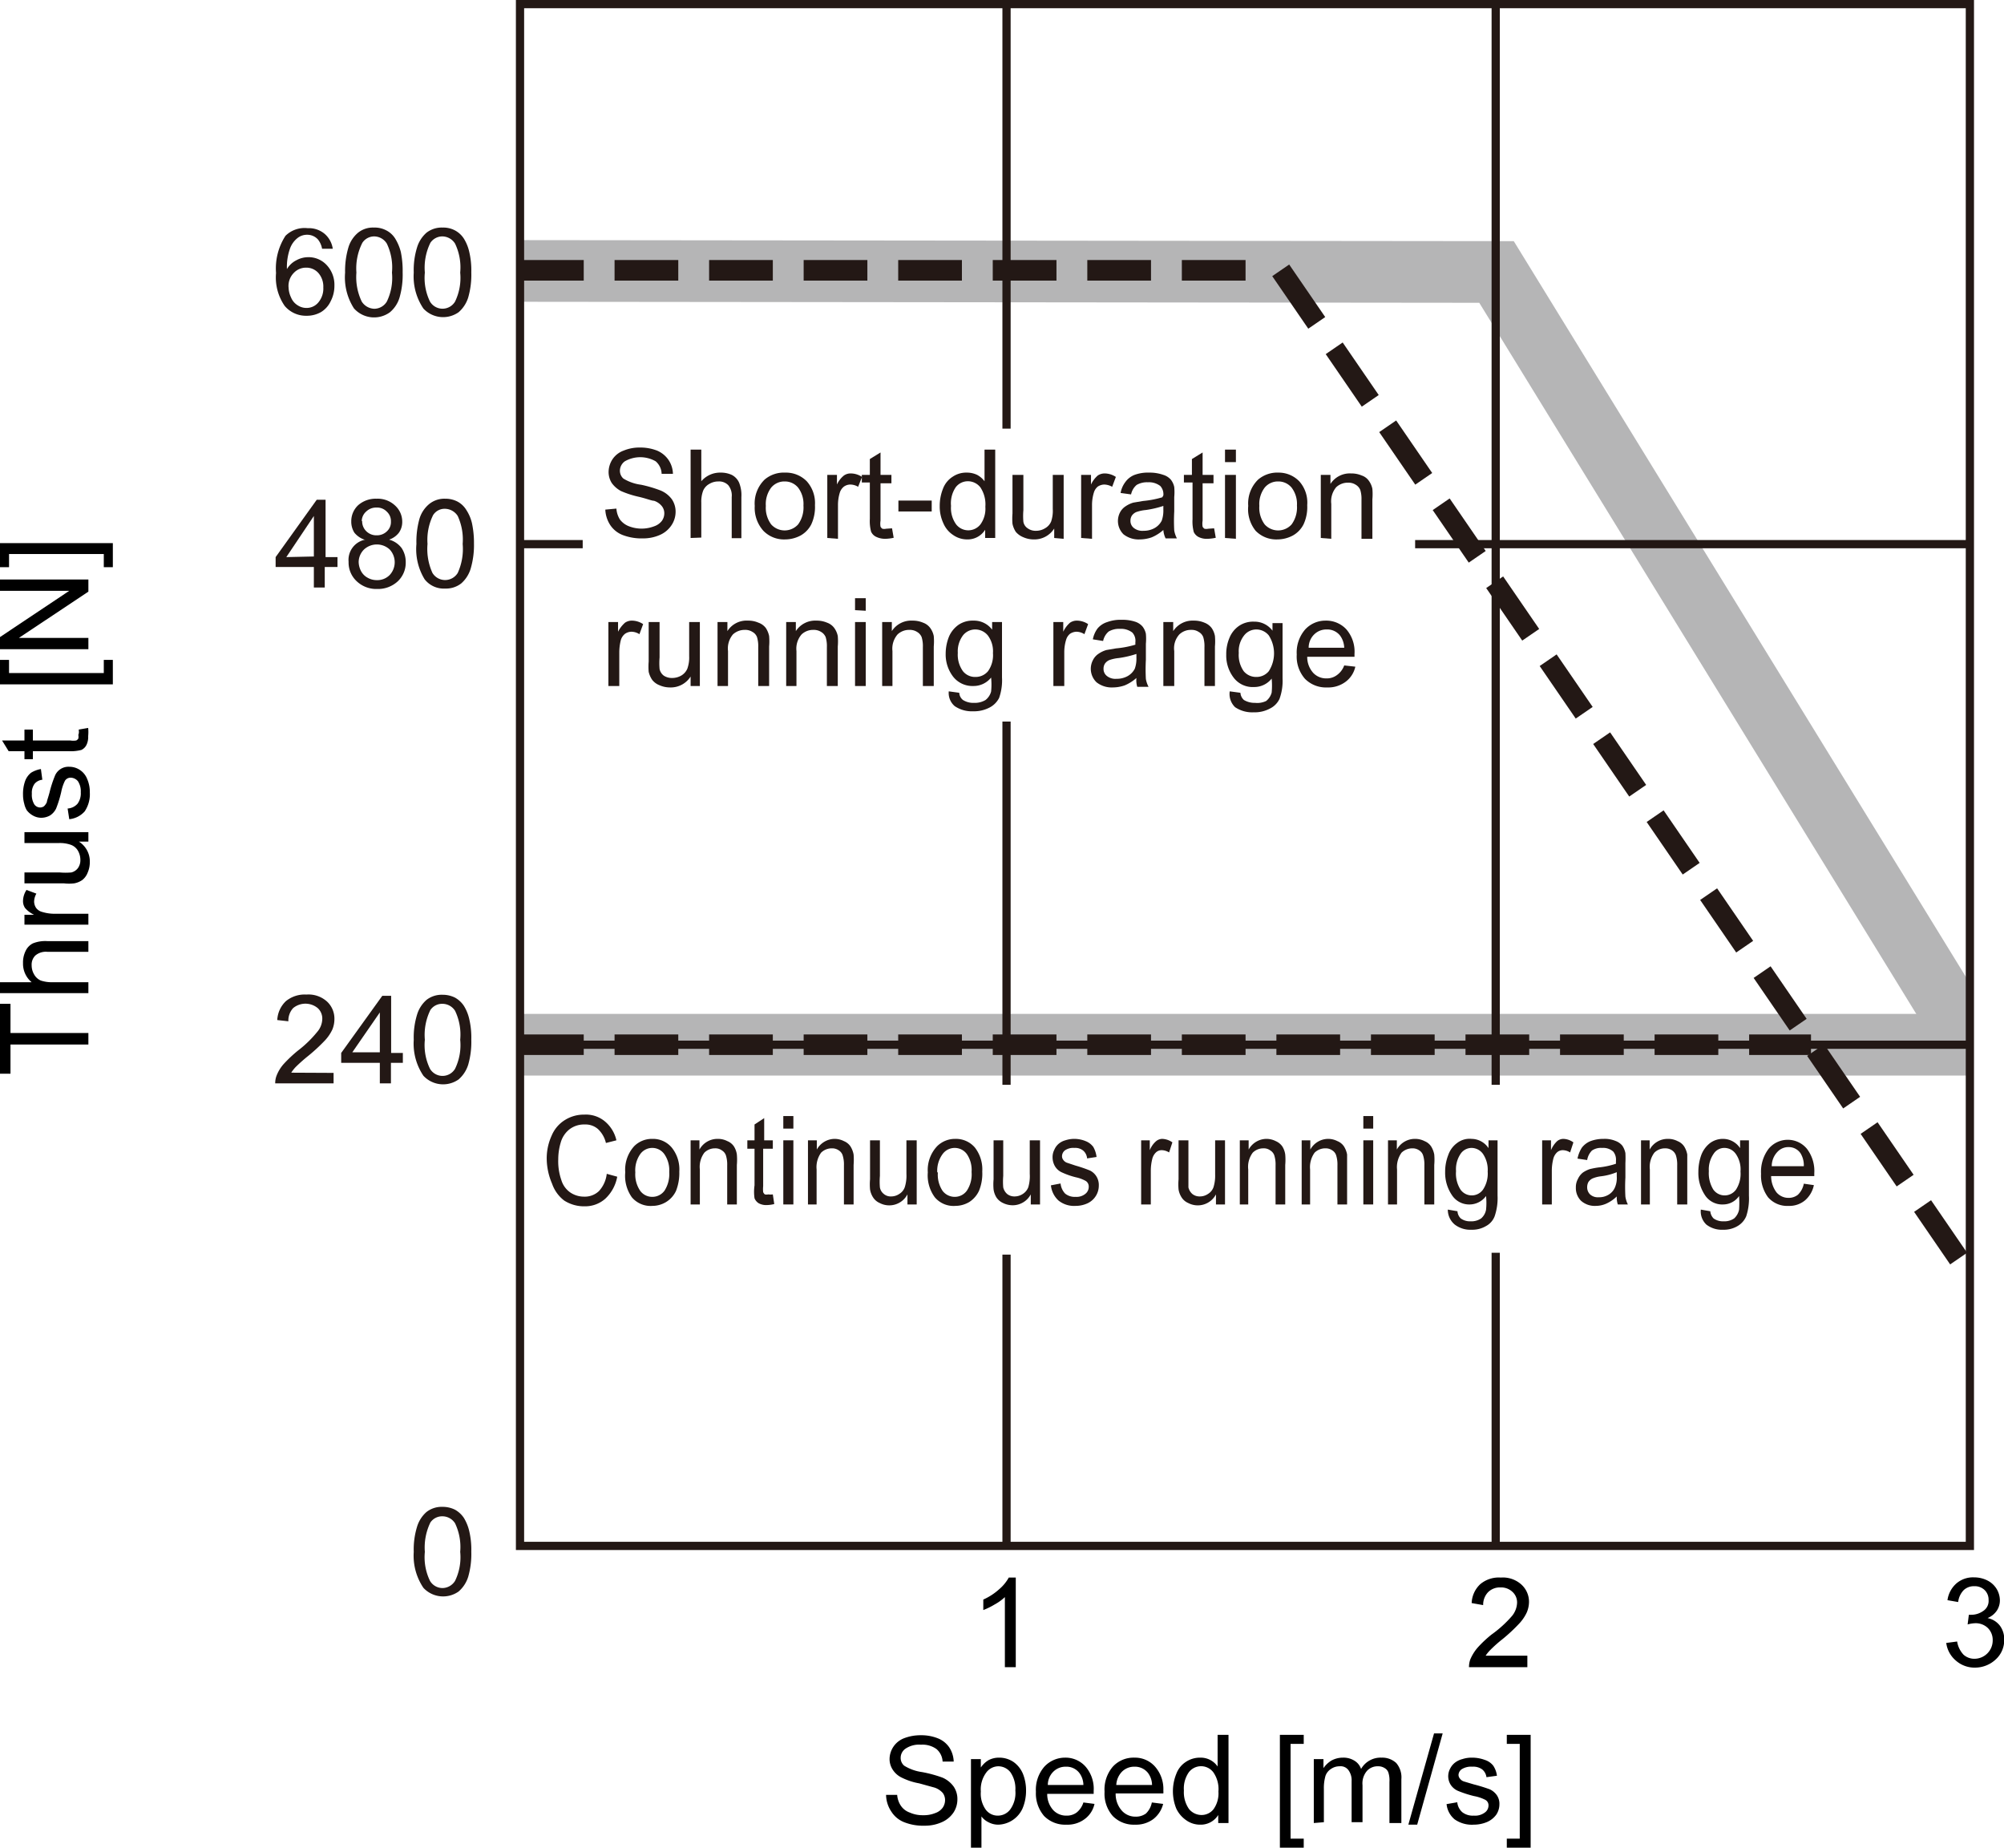 <svg xmlns="http://www.w3.org/2000/svg" xmlns:xlink="http://www.w3.org/1999/xlink" viewBox="0 0 97.5 89.88"><defs><style>.cls-1,.cls-2,.cls-4{fill:none;}.cls-1,.cls-4{stroke:#231815;}.cls-1{stroke-width:0.4px;}.cls-2{stroke:#b5b5b6;stroke-width:3px;}.cls-3{clip-path:url(#clip-path);}.cls-4{stroke-linejoin:round;stroke-dasharray:3.1 1.5;}.cls-5{fill:#231815;}</style><clipPath id="clip-path" transform="translate(-2.4 -4.9)"><rect class="cls-1" x="27.7" y="5.1" width="70.54" height="75"/></clipPath></defs><g id="illust"><line class="cls-2" x1="25.3" y1="50.82" x2="95.84" y2="50.82"/><line class="cls-1" x1="48.97" y1="61.03" x2="48.97" y2="75.29"/><line class="cls-1" x1="48.97" y1="35.1" x2="48.97" y2="52.77"/><g class="cls-3"><polyline class="cls-2" points="25.3 13.18 72.81 13.23 95.92 50.83"/></g><rect class="cls-1" x="25.3" y="0.2" width="70.54" height="75"/><line class="cls-1" x1="68.85" y1="26.47" x2="95.71" y2="26.47"/><line class="cls-1" x1="25.35" y1="26.47" x2="28.35" y2="26.47"/><line class="cls-1" x1="48.97" y1="0.35" x2="48.97" y2="20.85"/><line class="cls-1" x1="25.3" y1="50.82" x2="95.84" y2="50.82"/><line class="cls-1" x1="72.77" y1="60.94" x2="72.77" y2="75.2"/><line class="cls-1" x1="72.77" y1="0.2" x2="72.77" y2="52.77"/><line class="cls-4" x1="25.3" y1="13.15" x2="61.98" y2="13.15"/><line class="cls-4" x1="62.31" y1="13.15" x2="95.51" y2="61.54"/><line class="cls-4" x1="25.3" y1="50.82" x2="88.11" y2="50.82"/></g><g id="japanese"><path class="cls-5" d="M17.67,33.48v-1H15.81V32l2-2.79h.43V32h.58v.48H18.2v1Zm0-1.51V30L16.33,32Z" transform="translate(-2.4 -4.9)"/><path class="cls-5" d="M20.13,31.15a1.07,1.07,0,0,1-.49-.34,1,1,0,0,1-.15-.54,1.07,1.07,0,0,1,.33-.79,1.29,1.29,0,0,1,.9-.32,1.23,1.23,0,0,1,.9.33,1.06,1.06,0,0,1,.35.8.91.91,0,0,1-.16.52,1,1,0,0,1-.48.34,1.13,1.13,0,0,1,.61.41,1.22,1.22,0,0,1,.2.69,1.24,1.24,0,0,1-.39.93,1.41,1.41,0,0,1-1,.37,1.38,1.38,0,0,1-1-.38,1.24,1.24,0,0,1-.39-.94,1,1,0,0,1,.82-1.08Zm-.28,1.09a1,1,0,0,0,.11.43.78.78,0,0,0,.32.33.89.89,0,0,0,.45.12.84.84,0,0,0,.63-.25.91.91,0,0,0,0-1.24.92.92,0,0,0-1.25,0A.87.87,0,0,0,19.85,32.24Zm.17-2a.67.67,0,0,0,.2.5.69.69,0,0,0,.51.2.69.69,0,0,0,.5-.2.61.61,0,0,0,.19-.47.62.62,0,0,0-.2-.48.65.65,0,0,0-.5-.2.69.69,0,0,0-.5.19A.63.63,0,0,0,20,30.25Z" transform="translate(-2.4 -4.9)"/><path class="cls-5" d="M22.66,31.36a4.12,4.12,0,0,1,.15-1.23,1.48,1.48,0,0,1,.47-.71,1.17,1.17,0,0,1,.78-.26,1.27,1.27,0,0,1,.6.14,1.13,1.13,0,0,1,.43.41,2,2,0,0,1,.27.63,4.54,4.54,0,0,1,.1,1,4.05,4.05,0,0,1-.16,1.22,1.55,1.55,0,0,1-.46.72,1.2,1.2,0,0,1-.78.25,1.18,1.18,0,0,1-1-.45A2.81,2.81,0,0,1,22.66,31.36Zm.54,0a2.81,2.81,0,0,0,.24,1.41.72.72,0,0,0,1.23,0,2.81,2.81,0,0,0,.24-1.41A2.75,2.75,0,0,0,24.67,30a.75.75,0,0,0-.62-.35.66.66,0,0,0-.58.31A2.73,2.73,0,0,0,23.2,31.36Z" transform="translate(-2.4 -4.9)"/><path class="cls-5" d="M18.59,17l-.52,0a1,1,0,0,0-.2-.45.7.7,0,0,0-.53-.23.74.74,0,0,0-.44.14,1.14,1.14,0,0,0-.39.53,2.66,2.66,0,0,0-.15,1,1.11,1.11,0,0,1,.46-.43,1.22,1.22,0,0,1,.58-.15,1.2,1.2,0,0,1,.9.39,1.4,1.4,0,0,1,.37,1,1.6,1.6,0,0,1-.18.75,1.22,1.22,0,0,1-.47.53,1.38,1.38,0,0,1-.7.18,1.35,1.35,0,0,1-1.07-.48,2.43,2.43,0,0,1-.42-1.6,2.91,2.91,0,0,1,.46-1.81A1.32,1.32,0,0,1,17.37,16a1.19,1.19,0,0,1,.83.28A1.18,1.18,0,0,1,18.59,17Zm-2.15,1.85a1.2,1.2,0,0,0,.12.52.8.8,0,0,0,.32.38.78.78,0,0,0,.44.13.74.74,0,0,0,.57-.27,1.05,1.05,0,0,0,.24-.73,1,1,0,0,0-.24-.7.78.78,0,0,0-.6-.26.81.81,0,0,0-.6.26A.9.9,0,0,0,16.44,18.89Z" transform="translate(-2.4 -4.9)"/><path class="cls-5" d="M19.19,18.16a4,4,0,0,1,.16-1.22,1.49,1.49,0,0,1,.47-.72,1.15,1.15,0,0,1,.77-.25,1.2,1.2,0,0,1,.61.14,1.1,1.1,0,0,1,.43.4,2.37,2.37,0,0,1,.27.64,4.53,4.53,0,0,1,.09,1,4,4,0,0,1-.15,1.22,1.49,1.49,0,0,1-.47.72,1.31,1.31,0,0,1-1.75-.19A2.79,2.79,0,0,1,19.19,18.16Zm.55,0A2.75,2.75,0,0,0,20,19.57a.75.75,0,0,0,.61.35.72.72,0,0,0,.61-.35,2.65,2.65,0,0,0,.25-1.41,2.68,2.68,0,0,0-.25-1.41.73.73,0,0,0-.61-.35.69.69,0,0,0-.58.31A2.75,2.75,0,0,0,19.74,18.16Z" transform="translate(-2.4 -4.9)"/><path class="cls-5" d="M22.53,18.16a3.72,3.72,0,0,1,.16-1.22,1.55,1.55,0,0,1,.46-.72,1.2,1.2,0,0,1,.78-.25,1.22,1.22,0,0,1,.61.14,1.17,1.17,0,0,1,.43.4,2.09,2.09,0,0,1,.26.64,3.93,3.93,0,0,1,.1,1,4,4,0,0,1-.15,1.22,1.56,1.56,0,0,1-.47.72A1.31,1.31,0,0,1,23,19.91,2.79,2.79,0,0,1,22.53,18.16Zm.54,0a2.63,2.63,0,0,0,.25,1.41.71.71,0,0,0,1.22,0,2.65,2.65,0,0,0,.25-1.41,2.68,2.68,0,0,0-.25-1.41.74.74,0,0,0-.62-.35.7.7,0,0,0-.58.31A2.75,2.75,0,0,0,23.07,18.16Z" transform="translate(-2.4 -4.9)"/><path class="cls-5" d="M18.63,57.09v.51H15.79a1,1,0,0,1,.06-.36,1.87,1.87,0,0,1,.35-.58,6.56,6.56,0,0,1,.69-.65,5.49,5.49,0,0,0,.94-.91,1,1,0,0,0,.25-.63.69.69,0,0,0-.22-.53.94.94,0,0,0-1.2,0,.9.9,0,0,0-.23.64l-.54-.06a1.35,1.35,0,0,1,.42-.92,1.44,1.44,0,0,1,1-.32,1.34,1.34,0,0,1,1,.34,1.13,1.13,0,0,1,.36.85,1.32,1.32,0,0,1-.1.51,2.06,2.06,0,0,1-.35.52,8.57,8.57,0,0,1-.82.76,8,8,0,0,0-.61.54,1.79,1.79,0,0,0-.22.28Z" transform="translate(-2.4 -4.9)"/><path class="cls-5" d="M20.88,57.6v-1H19v-.48l2-2.78h.43v2.78H22v.48h-.58v1Zm0-1.51V54.15l-1.34,1.94Z" transform="translate(-2.4 -4.9)"/><path class="cls-5" d="M22.53,55.48a3.76,3.76,0,0,1,.16-1.22,1.55,1.55,0,0,1,.46-.72,1.2,1.2,0,0,1,.78-.25,1.34,1.34,0,0,1,.61.14,1.26,1.26,0,0,1,.43.4,2.09,2.09,0,0,1,.26.64,3.93,3.93,0,0,1,.1,1,4,4,0,0,1-.15,1.22,1.56,1.56,0,0,1-.47.72A1.31,1.31,0,0,1,23,57.23,2.79,2.79,0,0,1,22.53,55.48Zm.54,0a2.63,2.63,0,0,0,.25,1.41.71.71,0,0,0,1.22,0,2.63,2.63,0,0,0,.25-1.41,2.68,2.68,0,0,0-.25-1.41.73.73,0,0,0-.62-.34.69.69,0,0,0-.58.3A2.75,2.75,0,0,0,23.07,55.48Z" transform="translate(-2.4 -4.9)"/><path class="cls-5" d="M22.53,80.39a3.76,3.76,0,0,1,.16-1.22,1.55,1.55,0,0,1,.46-.72,1.2,1.2,0,0,1,.78-.25,1.34,1.34,0,0,1,.61.14,1.26,1.26,0,0,1,.43.4,2.2,2.2,0,0,1,.26.64,3.93,3.93,0,0,1,.1,1,4,4,0,0,1-.15,1.22,1.56,1.56,0,0,1-.47.72A1.31,1.31,0,0,1,23,82.14,2.79,2.79,0,0,1,22.53,80.39Zm.54,0a2.63,2.63,0,0,0,.25,1.41.71.71,0,0,0,.61.35.73.73,0,0,0,.61-.35,2.63,2.63,0,0,0,.25-1.41A2.68,2.68,0,0,0,24.54,79a.73.73,0,0,0-.62-.34.69.69,0,0,0-.58.3A2.78,2.78,0,0,0,23.07,80.39Z" transform="translate(-2.4 -4.9)"/><path d="M51.82,86h-.53V82.59a2.4,2.4,0,0,1-.5.36,3.44,3.44,0,0,1-.55.27v-.51a2.92,2.92,0,0,0,.77-.5,2.07,2.07,0,0,0,.47-.57h.34Z" transform="translate(-2.4 -4.9)"/><path d="M97.09,84.82l.53-.07a1.2,1.2,0,0,0,.31.64.78.78,0,0,0,.53.2.89.89,0,0,0,.89-.9.81.81,0,0,0-.24-.6.85.85,0,0,0-.6-.23,1.54,1.54,0,0,0-.38.06l.06-.47h.09a1,1,0,0,0,.6-.18.58.58,0,0,0,.27-.54.65.65,0,0,0-.19-.48.69.69,0,0,0-.51-.19.72.72,0,0,0-.51.19,1,1,0,0,0-.27.58l-.52-.09a1.32,1.32,0,0,1,.44-.82,1.24,1.24,0,0,1,.85-.29,1.44,1.44,0,0,1,.65.15,1.12,1.12,0,0,1,.45.41,1.1,1.1,0,0,1,.16.55.9.9,0,0,1-.15.51,1,1,0,0,1-.45.36,1,1,0,0,1,.6.37,1.09,1.09,0,0,1,.21.69,1.26,1.26,0,0,1-.41.95,1.47,1.47,0,0,1-1,.4,1.37,1.37,0,0,1-.94-.34A1.35,1.35,0,0,1,97.09,84.82Z" transform="translate(-2.4 -4.9)"/><path d="M76.71,85.44V86H73.87a1.15,1.15,0,0,1,.06-.37,2.2,2.2,0,0,1,.35-.57,5.66,5.66,0,0,1,.69-.65,5.64,5.64,0,0,0,1-.91,1.08,1.08,0,0,0,.24-.63.69.69,0,0,0-.22-.53.8.8,0,0,0-.59-.22.81.81,0,0,0-.6.23.88.88,0,0,0-.24.63L74,82.88a1.33,1.33,0,0,1,.42-.92,1.4,1.4,0,0,1,1-.32,1.34,1.34,0,0,1,1,.34,1.13,1.13,0,0,1,.37.85,1.34,1.34,0,0,1-.11.51,2.06,2.06,0,0,1-.35.52,8.25,8.25,0,0,1-.81.76,6.34,6.34,0,0,0-.61.54,1.89,1.89,0,0,0-.23.28Z" transform="translate(-2.4 -4.9)"/><path d="M45.51,92.21l.54,0a1.08,1.08,0,0,0,.18.53.87.87,0,0,0,.43.33,1.53,1.53,0,0,0,.66.13,1.45,1.45,0,0,0,.57-.1.75.75,0,0,0,.37-.26.65.65,0,0,0,.12-.37.58.58,0,0,0-.11-.35.92.92,0,0,0-.39-.26l-.76-.21a3.16,3.16,0,0,1-.83-.27,1.07,1.07,0,0,1-.46-.4.94.94,0,0,1-.15-.53,1.1,1.1,0,0,1,.72-1,2.22,2.22,0,0,1,.79-.14,2.17,2.17,0,0,1,.84.15,1.2,1.2,0,0,1,.56.45,1.33,1.33,0,0,1,.21.68l-.54,0a.85.85,0,0,0-.3-.61,1.16,1.16,0,0,0-.75-.21,1.18,1.18,0,0,0-.75.19.54.54,0,0,0-.24.45.49.49,0,0,0,.17.38,2.2,2.2,0,0,0,.86.31,6.15,6.15,0,0,1,1,.27,1.31,1.31,0,0,1,.55.44,1.07,1.07,0,0,1,.18.61,1.17,1.17,0,0,1-.19.65,1.33,1.33,0,0,1-.57.47,2,2,0,0,1-.83.17,2.51,2.51,0,0,1-1-.17,1.3,1.3,0,0,1-.62-.51A1.49,1.49,0,0,1,45.51,92.21Z" transform="translate(-2.4 -4.9)"/><path d="M49.64,94.78V90.47h.48v.41a1.17,1.17,0,0,1,.38-.36A1.08,1.08,0,0,1,51,90.4a1.24,1.24,0,0,1,.71.21,1.34,1.34,0,0,1,.46.58,2.18,2.18,0,0,1,.15.82,2.2,2.2,0,0,1-.17.86,1.34,1.34,0,0,1-1.18.79,1,1,0,0,1-.48-.12.93.93,0,0,1-.34-.28v1.52Zm.48-2.73a1.34,1.34,0,0,0,.24.88.72.72,0,0,0,.59.29.75.75,0,0,0,.6-.3A1.37,1.37,0,0,0,51.8,92a1.41,1.41,0,0,0-.24-.89.75.75,0,0,0-.59-.29.74.74,0,0,0-.59.31A1.38,1.38,0,0,0,50.12,92.05Z" transform="translate(-2.4 -4.9)"/><path d="M55.11,92.58l.54.07a1.24,1.24,0,0,1-.48.74,1.39,1.39,0,0,1-.89.27,1.43,1.43,0,0,1-1.08-.42,1.68,1.68,0,0,1-.4-1.18,1.71,1.71,0,0,1,.41-1.22,1.37,1.37,0,0,1,1-.44,1.3,1.3,0,0,1,1,.43,1.65,1.65,0,0,1,.4,1.19v.14H53.35a1.16,1.16,0,0,0,.29.79.86.86,0,0,0,.65.27.79.79,0,0,0,.49-.15A1,1,0,0,0,55.11,92.58Zm-1.73-.85h1.73a1,1,0,0,0-.2-.59.79.79,0,0,0-.65-.3.84.84,0,0,0-.61.24A.9.9,0,0,0,53.38,91.73Z" transform="translate(-2.4 -4.9)"/><path d="M58.44,92.58l.55.07a1.34,1.34,0,0,1-.48.74,1.41,1.41,0,0,1-.89.27,1.43,1.43,0,0,1-1.08-.42,1.64,1.64,0,0,1-.4-1.18,1.71,1.71,0,0,1,.4-1.22,1.37,1.37,0,0,1,1.05-.44,1.3,1.3,0,0,1,1,.43A1.65,1.65,0,0,1,59,92a.82.82,0,0,1,0,.14H56.68A1.21,1.21,0,0,0,57,93a.88.88,0,0,0,.65.27.82.82,0,0,0,.5-.15A1,1,0,0,0,58.44,92.58Zm-1.73-.85h1.74a1,1,0,0,0-.2-.59.81.81,0,0,0-.65-.3.84.84,0,0,0-.61.24A1,1,0,0,0,56.71,91.73Z" transform="translate(-2.4 -4.9)"/><path d="M61.67,93.58v-.39a1,1,0,0,1-.87.47,1.16,1.16,0,0,1-.68-.21,1.44,1.44,0,0,1-.49-.57,2.25,2.25,0,0,1,0-1.69,1.18,1.18,0,0,1,.46-.58,1.23,1.23,0,0,1,.7-.21,1,1,0,0,1,.85.43V89.29h.53v4.29ZM60,92a1.42,1.42,0,0,0,.25.9.79.79,0,0,0,.6.29.74.74,0,0,0,.59-.28,1.32,1.32,0,0,0,.24-.86,1.43,1.43,0,0,0-.25-.94.75.75,0,0,0-1.19,0A1.38,1.38,0,0,0,60,92Z" transform="translate(-2.4 -4.9)"/><path d="M64.67,94.78V89.29h1.16v.44h-.64v4.61h.64v.44Z" transform="translate(-2.4 -4.9)"/><path d="M66.32,93.58V90.47h.47v.44a1.26,1.26,0,0,1,.39-.37,1.16,1.16,0,0,1,.56-.14,1,1,0,0,1,.56.15.75.75,0,0,1,.32.4,1.09,1.09,0,0,1,1-.55,1,1,0,0,1,.71.26,1.07,1.07,0,0,1,.25.79v2.13H70v-2a1.25,1.25,0,0,0-.05-.45.39.39,0,0,0-.18-.22.57.57,0,0,0-.32-.09.7.7,0,0,0-.54.22.93.93,0,0,0-.22.7v1.8h-.53v-2A.83.83,0,0,0,68,91a.47.47,0,0,0-.42-.18.73.73,0,0,0-.41.12.67.67,0,0,0-.28.34,2.15,2.15,0,0,0-.08.65v1.61Z" transform="translate(-2.4 -4.9)"/><path d="M70.92,93.66l1.25-4.44h.42l-1.24,4.44Z" transform="translate(-2.4 -4.9)"/><path d="M72.78,92.66l.52-.09a.74.74,0,0,0,.24.48.82.82,0,0,0,.56.17.79.79,0,0,0,.54-.15.42.42,0,0,0,.18-.34.3.3,0,0,0-.16-.28,2,2,0,0,0-.54-.18,5.32,5.32,0,0,1-.8-.26.81.81,0,0,1-.34-.29.79.79,0,0,1-.12-.42.8.8,0,0,1,.1-.38.83.83,0,0,1,.26-.3,1,1,0,0,1,.33-.15A1.43,1.43,0,0,1,74,90.4a1.79,1.79,0,0,1,.64.11.85.85,0,0,1,.41.28,1.14,1.14,0,0,1,.18.49l-.51.07a.58.58,0,0,0-.21-.38.73.73,0,0,0-.47-.13.87.87,0,0,0-.52.12.36.36,0,0,0-.16.28.29.29,0,0,0,.07.18.38.38,0,0,0,.2.14l.47.14a8,8,0,0,1,.78.24.86.86,0,0,1,.34.28.73.73,0,0,1,.13.45.91.91,0,0,1-.15.5,1.09,1.09,0,0,1-.45.36,1.67,1.67,0,0,1-.65.13,1.45,1.45,0,0,1-.93-.26A1.1,1.1,0,0,1,72.78,92.66Z" transform="translate(-2.4 -4.9)"/><path d="M76.87,94.78H75.71v-.44h.63V89.73h-.63v-.44h1.16Z" transform="translate(-2.4 -4.9)"/><path d="M6.7,55.71H2.91v1.42H2.4v-3.4h.51v1.42H6.7Z" transform="translate(-2.4 -4.9)"/><path d="M6.7,53.21H2.4v-.53H3.94a1.17,1.17,0,0,1-.42-.93,1.26,1.26,0,0,1,.13-.6A.78.78,0,0,1,4,50.79a1.62,1.62,0,0,1,.7-.11h2v.52h-2a.79.79,0,0,0-.58.18.62.62,0,0,0-.18.48.86.86,0,0,0,.12.44.68.68,0,0,0,.33.3,1.75,1.75,0,0,0,.58.08H6.7Z" transform="translate(-2.4 -4.9)"/><path d="M6.7,49.88H3.59V49.4h.47a1.33,1.33,0,0,1-.44-.33.59.59,0,0,1-.1-.34,1,1,0,0,1,.17-.54l.48.18a.82.82,0,0,0-.11.39.57.57,0,0,0,.1.31.53.53,0,0,0,.29.19,2.06,2.06,0,0,0,.62.09H6.7Z" transform="translate(-2.4 -4.9)"/><path d="M6.7,45.84H6.24a1.14,1.14,0,0,1,.53,1,1.27,1.27,0,0,1-.11.52.82.82,0,0,1-.26.35,1,1,0,0,1-.39.16,2.07,2.07,0,0,1-.5,0H3.59v-.53H5.31a3.35,3.35,0,0,0,.56,0,.57.57,0,0,0,.32-.21.65.65,0,0,0,.12-.4.89.89,0,0,0-.12-.45A.66.66,0,0,0,5.86,46a1.6,1.6,0,0,0-.61-.09H3.59v-.53H6.7Z" transform="translate(-2.4 -4.9)"/><path d="M5.77,44.75l-.08-.52A.7.7,0,0,0,6.17,44a.85.85,0,0,0,.16-.56.89.89,0,0,0-.14-.54.47.47,0,0,0-.35-.17.32.32,0,0,0-.28.15,2.12,2.12,0,0,0-.18.54,5.44,5.44,0,0,1-.25.81.83.83,0,0,1-.3.34.88.88,0,0,1-.42.11A.82.82,0,0,1,4,44.57a.94.94,0,0,1-.3-.26A1.08,1.08,0,0,1,3.58,44a1.63,1.63,0,0,1-.06-.45,1.85,1.85,0,0,1,.1-.65.92.92,0,0,1,.29-.41,1.34,1.34,0,0,1,.48-.18l.07.52a.57.57,0,0,0-.38.2.74.74,0,0,0-.13.48.89.89,0,0,0,.12.52.35.35,0,0,0,.28.15.33.33,0,0,0,.19-.06.64.64,0,0,0,.14-.2c0-.06.06-.21.13-.47a5.57,5.57,0,0,1,.25-.78.71.71,0,0,1,.72-.47.91.91,0,0,1,.5.15.93.93,0,0,1,.36.44,1.59,1.59,0,0,1,.13.66,1.5,1.5,0,0,1-.25.92A1.16,1.16,0,0,1,5.77,44.75Z" transform="translate(-2.4 -4.9)"/><path d="M6.23,40.39l.46-.08a2.08,2.08,0,0,1,0,.4.88.88,0,0,1-.09.44.53.53,0,0,1-.24.23,2,2,0,0,1-.62.06H4v.39H3.59v-.39H2.82l-.32-.52H3.59v-.53H4v.53H5.82a.89.89,0,0,0,.29,0,.28.28,0,0,0,.1-.09.4.4,0,0,0,0-.18C6.25,40.56,6.24,40.48,6.23,40.39Z" transform="translate(-2.4 -4.9)"/><path d="M7.89,38.19H2.4V37h.44v.64H7.45V37h.44Z" transform="translate(-2.4 -4.9)"/><path d="M6.7,36.48H2.4v-.59l3.37-2.25H2.4v-.55H6.7v.59L3.32,35.93H6.7Z" transform="translate(-2.4 -4.9)"/><path d="M7.89,31.32v1.17H7.45v-.64H2.84v.64H2.4V31.32Z" transform="translate(-2.4 -4.9)"/><path class="cls-5" d="M31.92,62l.51.14a1.94,1.94,0,0,1-.58,1.07,1.47,1.47,0,0,1-1,.37,1.78,1.78,0,0,1-1-.28,1.74,1.74,0,0,1-.59-.82A3.13,3.13,0,0,1,29,61.31a2.66,2.66,0,0,1,.24-1.17,1.63,1.63,0,0,1,.65-.76,1.73,1.73,0,0,1,.94-.26,1.44,1.44,0,0,1,1,.33,1.68,1.68,0,0,1,.56.92l-.51.13a1.35,1.35,0,0,0-.39-.68.92.92,0,0,0-.64-.22,1.16,1.16,0,0,0-.75.24,1.25,1.25,0,0,0-.42.64,2.86,2.86,0,0,0-.12.82,2.76,2.76,0,0,0,.15,1,1.13,1.13,0,0,0,.44.61,1.19,1.19,0,0,0,.66.2,1,1,0,0,0,.73-.27A1.48,1.48,0,0,0,31.92,62Z" transform="translate(-2.4 -4.9)"/><path class="cls-5" d="M32.82,61.93a1.7,1.7,0,0,1,.44-1.28,1.22,1.22,0,0,1,.88-.35,1.19,1.19,0,0,1,.94.42,1.69,1.69,0,0,1,.37,1.17,2.38,2.38,0,0,1-.16.94,1.26,1.26,0,0,1-.48.54,1.3,1.3,0,0,1-.67.19,1.19,1.19,0,0,1-1-.42A1.8,1.8,0,0,1,32.82,61.93Zm.49,0a1.42,1.42,0,0,0,.24.9.72.72,0,0,0,.59.29.73.73,0,0,0,.59-.3,1.5,1.5,0,0,0,.23-.91,1.37,1.37,0,0,0-.24-.87.72.72,0,0,0-1.17,0A1.37,1.37,0,0,0,33.31,61.93Z" transform="translate(-2.4 -4.9)"/><path class="cls-5" d="M36,63.49V60.37h.43v.45a1,1,0,0,1,.89-.52,1,1,0,0,1,.47.11.7.7,0,0,1,.32.26,1,1,0,0,1,.14.39,3,3,0,0,1,0,.51v1.92h-.47v-1.9a1.48,1.48,0,0,0-.06-.48.45.45,0,0,0-.2-.25.52.52,0,0,0-.33-.1.73.73,0,0,0-.52.21,1.15,1.15,0,0,0-.22.82v1.7Z" transform="translate(-2.4 -4.9)"/><path class="cls-5" d="M40,63l.07.47a1.63,1.63,0,0,1-.36.05.76.76,0,0,1-.4-.09.52.52,0,0,1-.2-.24,2.18,2.18,0,0,1,0-.63V60.78h-.35v-.41h.35V59.6l.47-.31v1.08H40v.41h-.47V62.6a1.48,1.48,0,0,0,0,.29.31.31,0,0,0,.08.11.4.4,0,0,0,.17,0A.79.79,0,0,0,40,63Z" transform="translate(-2.4 -4.9)"/><path class="cls-5" d="M40.51,59.8v-.61H41v.61Zm0,3.69V60.37H41v3.12Z" transform="translate(-2.4 -4.9)"/><path class="cls-5" d="M41.71,63.49V60.37h.43v.45A1,1,0,0,1,43,60.3a1,1,0,0,1,.46.11.7.7,0,0,1,.32.26,1.13,1.13,0,0,1,.15.39,3.27,3.27,0,0,1,0,.51v1.92h-.47v-1.9a1.48,1.48,0,0,0-.06-.48.44.44,0,0,0-.19-.25.56.56,0,0,0-.33-.1.74.74,0,0,0-.53.21,1.2,1.2,0,0,0-.22.82v1.7Z" transform="translate(-2.4 -4.9)"/><path class="cls-5" d="M46.55,63.49V63a1,1,0,0,1-1.35.42.72.72,0,0,1-.32-.27,1,1,0,0,1-.15-.39,2.77,2.77,0,0,1,0-.49V60.37h.48V62.1a3.35,3.35,0,0,0,0,.56.51.51,0,0,0,.19.32.51.51,0,0,0,.35.12.7.7,0,0,0,.4-.12.63.63,0,0,0,.27-.33A1.87,1.87,0,0,0,46.5,62V60.37H47v3.12Z" transform="translate(-2.4 -4.9)"/><path class="cls-5" d="M47.54,61.93A1.69,1.69,0,0,1,48,60.65a1.24,1.24,0,0,1,.88-.35,1.21,1.21,0,0,1,.95.42,1.74,1.74,0,0,1,.36,1.17,2.21,2.21,0,0,1-.16.94,1.3,1.3,0,0,1-.47.54,1.34,1.34,0,0,1-.68.19,1.19,1.19,0,0,1-1-.42A1.8,1.8,0,0,1,47.54,61.93Zm.49,0a1.42,1.42,0,0,0,.23.9.74.74,0,0,0,.59.29.72.72,0,0,0,.59-.3,1.44,1.44,0,0,0,.23-.91,1.37,1.37,0,0,0-.23-.87.73.73,0,0,0-1.18,0A1.37,1.37,0,0,0,48,61.93Z" transform="translate(-2.4 -4.9)"/><path class="cls-5" d="M52.55,63.49V63a1,1,0,0,1-.88.53,1.08,1.08,0,0,1-.47-.11.78.78,0,0,1-.32-.27,1,1,0,0,1-.14-.39,2.77,2.77,0,0,1,0-.49V60.37h.47V62.1a3.35,3.35,0,0,0,0,.56.61.61,0,0,0,.19.32.56.56,0,0,0,.36.12.72.72,0,0,0,.4-.12.67.67,0,0,0,.27-.33A1.92,1.92,0,0,0,52.5,62V60.37H53v3.12Z" transform="translate(-2.4 -4.9)"/><path class="cls-5" d="M53.53,62.56l.47-.09a.83.83,0,0,0,.22.49.73.73,0,0,0,.51.16.67.67,0,0,0,.48-.15.43.43,0,0,0,.16-.34.32.32,0,0,0-.14-.28,1.7,1.7,0,0,0-.48-.18,3.74,3.74,0,0,1-.73-.26.76.76,0,0,1-.3-.29.88.88,0,0,1-.11-.42.79.79,0,0,1,.09-.38.76.76,0,0,1,.23-.3.84.84,0,0,1,.3-.15,1.41,1.41,0,0,1,.41-.07,1.46,1.46,0,0,1,.58.11.84.84,0,0,1,.37.28,1.28,1.28,0,0,1,.16.49l-.46.07a.56.56,0,0,0-.19-.38.6.6,0,0,0-.42-.13.72.72,0,0,0-.47.12.37.37,0,0,0-.14.28.28.28,0,0,0,.06.18.37.37,0,0,0,.18.14l.42.14a6.48,6.48,0,0,1,.7.24.77.77,0,0,1,.31.28.79.79,0,0,1,.12.45.95.95,0,0,1-.54.86,1.38,1.38,0,0,1-.59.13,1.21,1.21,0,0,1-.83-.26A1.16,1.16,0,0,1,53.53,62.56Z" transform="translate(-2.4 -4.9)"/><path class="cls-5" d="M57.92,63.49V60.37h.42v.48a1.13,1.13,0,0,1,.31-.44.48.48,0,0,1,.3-.11.91.91,0,0,1,.49.17l-.16.49a.71.71,0,0,0-.35-.11.4.4,0,0,0-.28.1.65.65,0,0,0-.18.29,2.39,2.39,0,0,0-.08.62v1.63Z" transform="translate(-2.4 -4.9)"/><path class="cls-5" d="M61.56,63.49V63a1,1,0,0,1-1.35.42.72.72,0,0,1-.32-.27,1,1,0,0,1-.15-.39,2.77,2.77,0,0,1,0-.49V60.37h.48V62.1c0,.28,0,.46,0,.56a.61.61,0,0,0,.19.32.56.56,0,0,0,.36.12.7.7,0,0,0,.4-.12.63.63,0,0,0,.27-.33,1.87,1.87,0,0,0,.08-.61V60.37H62v3.12Z" transform="translate(-2.4 -4.9)"/><path class="cls-5" d="M62.72,63.49V60.37h.43v.45A1,1,0,0,1,64,60.3a1,1,0,0,1,.47.11.75.75,0,0,1,.32.26,1,1,0,0,1,.14.39,3,3,0,0,1,0,.51v1.92h-.47v-1.9a1.48,1.48,0,0,0-.06-.48.45.45,0,0,0-.2-.25.52.52,0,0,0-.33-.1.73.73,0,0,0-.52.21,1.15,1.15,0,0,0-.22.82v1.7Z" transform="translate(-2.4 -4.9)"/><path class="cls-5" d="M65.73,63.49V60.37h.42v.45A1,1,0,0,1,67,60.3a1,1,0,0,1,.47.11.7.7,0,0,1,.32.26,1.13,1.13,0,0,1,.15.39c0,.1,0,.27,0,.51v1.92h-.47v-1.9a1.48,1.48,0,0,0-.06-.48.44.44,0,0,0-.19-.25.56.56,0,0,0-.33-.1.74.74,0,0,0-.53.21,1.2,1.2,0,0,0-.22.82v1.7Z" transform="translate(-2.4 -4.9)"/><path class="cls-5" d="M68.73,59.8v-.61h.48v.61Zm0,3.69V60.37h.48v3.12Z" transform="translate(-2.4 -4.9)"/><path class="cls-5" d="M69.93,63.49V60.37h.43v.45a1,1,0,0,1,.89-.52,1,1,0,0,1,.46.11.7.7,0,0,1,.32.26,1.13,1.13,0,0,1,.15.39,3,3,0,0,1,0,.51v1.92h-.48v-1.9a1.48,1.48,0,0,0-.06-.48.44.44,0,0,0-.19-.25.56.56,0,0,0-.33-.1.76.76,0,0,0-.53.21,1.2,1.2,0,0,0-.22.82v1.7Z" transform="translate(-2.4 -4.9)"/><path class="cls-5" d="M72.84,63.74l.47.08a.52.52,0,0,0,.16.35.76.76,0,0,0,.48.14.84.84,0,0,0,.51-.14.73.73,0,0,0,.24-.42,3.16,3.16,0,0,0,0-.67,1,1,0,0,1-.78.41,1,1,0,0,1-.89-.47,1.93,1.93,0,0,1-.32-1.11,2.21,2.21,0,0,1,.15-.82,1.2,1.2,0,0,1,.42-.58A1,1,0,0,1,74,60.3a1,1,0,0,1,.82.45v-.38h.44v2.69a2.72,2.72,0,0,1-.14,1,.9.9,0,0,1-.42.48,1.31,1.31,0,0,1-.71.18,1.24,1.24,0,0,1-.81-.25A.94.94,0,0,1,72.84,63.74Zm.4-1.87a1.45,1.45,0,0,0,.22.9.67.67,0,0,0,1.09,0,1.4,1.4,0,0,0,.23-.88,1.38,1.38,0,0,0-.23-.86.69.69,0,0,0-.55-.29.65.65,0,0,0-.54.29A1.34,1.34,0,0,0,73.24,61.87Z" transform="translate(-2.4 -4.9)"/><path class="cls-5" d="M77.43,63.49V60.37h.43v.48a1.25,1.25,0,0,1,.3-.44.48.48,0,0,1,.3-.11.88.88,0,0,1,.49.17l-.16.49a.68.68,0,0,0-.35-.11.42.42,0,0,0-.28.1.65.65,0,0,0-.18.29,2.39,2.39,0,0,0-.08.62v1.63Z" transform="translate(-2.4 -4.9)"/><path class="cls-5" d="M81.06,63.1a1.79,1.79,0,0,1-.51.35,1.27,1.27,0,0,1-.52.11,1,1,0,0,1-.71-.25.87.87,0,0,1-.25-.64.82.82,0,0,1,.1-.42.83.83,0,0,1,.24-.31,1.35,1.35,0,0,1,.34-.17,4,4,0,0,1,.42-.08,3.88,3.88,0,0,0,.85-.18v-.14a.62.62,0,0,0-.13-.45.73.73,0,0,0-.54-.18.77.77,0,0,0-.5.13.86.86,0,0,0-.23.46l-.47-.07a1.54,1.54,0,0,1,.21-.53,1,1,0,0,1,.42-.32,1.79,1.79,0,0,1,.64-.11,1.37,1.37,0,0,1,.58.1.77.77,0,0,1,.33.23,1,1,0,0,1,.15.36,4.72,4.72,0,0,1,0,.49v.7a8.38,8.38,0,0,0,0,.93,1.29,1.29,0,0,0,.12.38h-.49A1.12,1.12,0,0,1,81.06,63.1Zm0-1.18a2.89,2.89,0,0,1-.77.2,1.52,1.52,0,0,0-.42.11.52.52,0,0,0-.19.17.54.54,0,0,0-.06.25.48.48,0,0,0,.14.35.56.56,0,0,0,.42.14.88.88,0,0,0,.49-.13.75.75,0,0,0,.31-.37,1.18,1.18,0,0,0,.08-.52Z" transform="translate(-2.4 -4.9)"/><path class="cls-5" d="M82.24,63.49V60.37h.42v.45a1,1,0,0,1,.89-.52,1,1,0,0,1,.47.11.7.7,0,0,1,.32.26,1.13,1.13,0,0,1,.15.39c0,.1,0,.27,0,.51v1.92H84v-1.9a1.48,1.48,0,0,0-.06-.48.48.48,0,0,0-.19-.25.57.57,0,0,0-.34-.1.73.73,0,0,0-.52.21,1.15,1.15,0,0,0-.22.82v1.7Z" transform="translate(-2.4 -4.9)"/><path class="cls-5" d="M85.15,63.74l.46.08a.57.57,0,0,0,.16.35.79.79,0,0,0,.49.14.84.84,0,0,0,.51-.14.79.79,0,0,0,.24-.42,4.54,4.54,0,0,0,0-.67.94.94,0,0,1-.77.41,1,1,0,0,1-.9-.47,1.93,1.93,0,0,1-.31-1.11,2.43,2.43,0,0,1,.14-.82,1.34,1.34,0,0,1,.42-.58,1.05,1.05,0,0,1,.65-.21,1,1,0,0,1,.82.45v-.38h.43v2.69a2.77,2.77,0,0,1-.13,1,1,1,0,0,1-.42.48,1.31,1.31,0,0,1-.71.18,1.23,1.23,0,0,1-.81-.25A.88.88,0,0,1,85.15,63.74Zm.39-1.87a1.52,1.52,0,0,0,.22.9.68.68,0,0,0,1.1,0,1.41,1.41,0,0,0,.22-.88,1.32,1.32,0,0,0-.23-.86.68.68,0,0,0-.55-.29.62.62,0,0,0-.53.29A1.33,1.33,0,0,0,85.54,61.87Z" transform="translate(-2.4 -4.9)"/><path class="cls-5" d="M90.16,62.48l.49.07a1.33,1.33,0,0,1-.43.74,1.19,1.19,0,0,1-.8.27,1.23,1.23,0,0,1-1-.42A1.77,1.77,0,0,1,88.08,62a1.85,1.85,0,0,1,.37-1.22,1.21,1.21,0,0,1,1.86,0,1.78,1.78,0,0,1,.36,1.19s0,.08,0,.14H88.57a1.32,1.32,0,0,0,.26.79.76.76,0,0,0,.59.27.72.72,0,0,0,.45-.15A1,1,0,0,0,90.16,62.48Zm-1.56-.85h1.56A1.11,1.11,0,0,0,90,61a.69.69,0,0,0-.58-.3.72.72,0,0,0-.55.24A1,1,0,0,0,88.6,61.63Z" transform="translate(-2.4 -4.9)"/><path class="cls-5" d="M31.85,29.69l.54-.05a1.14,1.14,0,0,0,.17.53,1,1,0,0,0,.44.33,1.71,1.71,0,0,0,1.23,0,.8.8,0,0,0,.37-.26.63.63,0,0,0,.12-.37.55.55,0,0,0-.12-.35.82.82,0,0,0-.38-.26c-.12,0-.37-.11-.77-.2a4.7,4.7,0,0,1-.83-.27,1.3,1.3,0,0,1-.46-.4,1,1,0,0,1-.15-.54,1.15,1.15,0,0,1,.19-.61,1.1,1.1,0,0,1,.54-.42,2,2,0,0,1,.79-.15,2.24,2.24,0,0,1,.84.15,1.28,1.28,0,0,1,.56.46,1.26,1.26,0,0,1,.21.67l-.55,0a.83.83,0,0,0-.29-.61,1.51,1.51,0,0,0-1.5,0,.57.57,0,0,0-.24.45.51.51,0,0,0,.17.39,2.18,2.18,0,0,0,.86.3,6.21,6.21,0,0,1,.95.28,1.29,1.29,0,0,1,.55.43,1.07,1.07,0,0,1,.18.61,1.18,1.18,0,0,1-.2.65,1.3,1.3,0,0,1-.56.47,2,2,0,0,1-.83.17,2.57,2.57,0,0,1-1-.17,1.28,1.28,0,0,1-.61-.51A1.49,1.49,0,0,1,31.85,29.69Z" transform="translate(-2.4 -4.9)"/><path class="cls-5" d="M36,31.07v-4.3h.52v1.54a1.2,1.2,0,0,1,.94-.42A1.26,1.26,0,0,1,38,28a.78.78,0,0,1,.36.38,1.62,1.62,0,0,1,.11.7v2H38v-2a.79.79,0,0,0-.17-.58.62.62,0,0,0-.48-.18.83.83,0,0,0-.44.12.68.68,0,0,0-.3.33,1.5,1.5,0,0,0-.09.58v1.7Z" transform="translate(-2.4 -4.9)"/><path class="cls-5" d="M39.12,29.51a1.62,1.62,0,0,1,.48-1.28,1.44,1.44,0,0,1,1-.34,1.42,1.42,0,0,1,1.05.42,1.59,1.59,0,0,1,.4,1.16,2,2,0,0,1-.18.94,1.29,1.29,0,0,1-.52.54,1.61,1.61,0,0,1-.75.19,1.4,1.4,0,0,1-1.06-.42A1.67,1.67,0,0,1,39.12,29.51Zm.54,0a1.36,1.36,0,0,0,.26.9.88.88,0,0,0,1.31,0,1.4,1.4,0,0,0,.26-.92,1.31,1.31,0,0,0-.26-.87.83.83,0,0,0-.65-.3.83.83,0,0,0-.66.3A1.33,1.33,0,0,0,39.66,29.51Z" transform="translate(-2.4 -4.9)"/><path class="cls-5" d="M42.65,31.07V28h.47v.47a1.21,1.21,0,0,1,.34-.44.56.56,0,0,1,.33-.1,1,1,0,0,1,.55.17l-.19.48a.76.76,0,0,0-.38-.11.55.55,0,0,0-.31.1.61.61,0,0,0-.2.29,2.06,2.06,0,0,0-.09.62v1.63Z" transform="translate(-2.4 -4.9)"/><path class="cls-5" d="M45.8,30.6l.08.46a2.08,2.08,0,0,1-.4.05A1,1,0,0,1,45,31a.51.51,0,0,1-.22-.24,2,2,0,0,1-.06-.62V28.37h-.39V28h.39v-.77l.52-.32V28h.53v.41h-.53v1.82a.89.89,0,0,0,0,.29.28.28,0,0,0,.09.1.4.4,0,0,0,.18,0Z" transform="translate(-2.4 -4.9)"/><path class="cls-5" d="M46.11,29.78v-.53h1.62v.53Z" transform="translate(-2.4 -4.9)"/><path class="cls-5" d="M50.33,31.07v-.4a1,1,0,0,1-.87.47,1.19,1.19,0,0,1-.68-.21,1.28,1.28,0,0,1-.48-.57,1.93,1.93,0,0,1-.18-.85,2.24,2.24,0,0,1,.16-.84,1.18,1.18,0,0,1,.47-.58,1.17,1.17,0,0,1,.69-.2,1.15,1.15,0,0,1,.5.11,1.1,1.1,0,0,1,.36.31V26.77h.52v4.3Zm-1.66-1.56a1.36,1.36,0,0,0,.25.9.75.75,0,0,0,1.18,0,1.3,1.3,0,0,0,.24-.86,1.49,1.49,0,0,0-.24-.94.77.77,0,0,0-.61-.3.74.74,0,0,0-.59.29A1.39,1.39,0,0,0,48.67,29.51Z" transform="translate(-2.4 -4.9)"/><path class="cls-5" d="M53.69,31.07v-.46a1.14,1.14,0,0,1-1,.53,1.26,1.26,0,0,1-.51-.11.93.93,0,0,1-.36-.26,1.14,1.14,0,0,1-.16-.39,3,3,0,0,1,0-.5V28h.53v1.72a3.35,3.35,0,0,0,0,.56.48.48,0,0,0,.21.32.65.65,0,0,0,.4.12.83.83,0,0,0,.44-.12.68.68,0,0,0,.3-.33,1.63,1.63,0,0,0,.08-.61V28h.53v3.11Z" transform="translate(-2.4 -4.9)"/><path class="cls-5" d="M55,31.07V28h.48v.47a1.33,1.33,0,0,1,.33-.44.61.61,0,0,1,.34-.1,1,1,0,0,1,.54.17l-.18.48a.82.82,0,0,0-.39-.11.6.6,0,0,0-.31.1.59.59,0,0,0-.19.29,2.06,2.06,0,0,0-.09.62v1.63Z" transform="translate(-2.4 -4.9)"/><path class="cls-5" d="M59,30.68a2.05,2.05,0,0,1-.57.36,1.81,1.81,0,0,1-.58.1,1.19,1.19,0,0,1-.79-.25.91.91,0,0,1-.17-1.06.79.79,0,0,1,.27-.3,1.33,1.33,0,0,1,.38-.18l.47-.08a4.72,4.72,0,0,0,.94-.18A1.09,1.09,0,0,1,59,29a.59.59,0,0,0-.15-.46.9.9,0,0,0-.6-.18,1,1,0,0,0-.55.13.82.82,0,0,0-.27.46l-.51-.07a1.23,1.23,0,0,1,.23-.53A1,1,0,0,1,57.6,28a1.87,1.87,0,0,1,.7-.11A2,2,0,0,1,59,28a.79.79,0,0,1,.37.24.87.87,0,0,1,.16.35,2.7,2.7,0,0,1,0,.49v.7a8.38,8.38,0,0,0,0,.93,1.32,1.32,0,0,0,.13.38h-.55A1.12,1.12,0,0,1,59,30.68ZM59,29.51a4.82,4.82,0,0,1-.86.2,1.91,1.91,0,0,0-.46.1.51.51,0,0,0-.21.17.45.45,0,0,0-.07.25.43.43,0,0,0,.16.35.66.66,0,0,0,.47.14,1.08,1.08,0,0,0,.54-.13.87.87,0,0,0,.35-.36A1.44,1.44,0,0,0,59,29.7Z" transform="translate(-2.4 -4.9)"/><path class="cls-5" d="M61.47,30.6l.08.46a2.08,2.08,0,0,1-.4.05.88.88,0,0,1-.44-.09.53.53,0,0,1-.23-.24,2,2,0,0,1-.06-.62V28.37H60V28h.39v-.77l.52-.32V28h.53v.41h-.53v1.82a.89.89,0,0,0,0,.29.28.28,0,0,0,.09.1.44.44,0,0,0,.18,0Z" transform="translate(-2.4 -4.9)"/><path class="cls-5" d="M62,27.38v-.61h.53v.61Zm0,3.69V28h.53v3.11Z" transform="translate(-2.4 -4.9)"/><path class="cls-5" d="M63.13,29.51a1.62,1.62,0,0,1,.48-1.28,1.44,1.44,0,0,1,1-.34,1.39,1.39,0,0,1,1,.42A1.55,1.55,0,0,1,66,29.47a2,2,0,0,1-.18.94,1.29,1.29,0,0,1-.52.54,1.61,1.61,0,0,1-.75.19,1.4,1.4,0,0,1-1.06-.42A1.67,1.67,0,0,1,63.13,29.51Zm.54,0a1.36,1.36,0,0,0,.26.9.88.88,0,0,0,1.31,0,1.4,1.4,0,0,0,.26-.92,1.31,1.31,0,0,0-.26-.87.83.83,0,0,0-.65-.3.83.83,0,0,0-.66.3A1.33,1.33,0,0,0,63.67,29.51Z" transform="translate(-2.4 -4.9)"/><path class="cls-5" d="M66.66,31.07V28h.47v.44a1.12,1.12,0,0,1,1-.51,1.27,1.27,0,0,1,.52.1.69.69,0,0,1,.35.26,1,1,0,0,1,.17.39,3,3,0,0,1,0,.51v1.92h-.53v-1.9a1.48,1.48,0,0,0-.06-.48.53.53,0,0,0-.22-.25.64.64,0,0,0-.37-.1.82.82,0,0,0-.58.22,1.06,1.06,0,0,0-.24.81v1.7Z" transform="translate(-2.4 -4.9)"/><path class="cls-5" d="M32,38.27V35.16h.47v.47a1.48,1.48,0,0,1,.34-.44.59.59,0,0,1,.34-.1,1,1,0,0,1,.54.17l-.18.49a.74.74,0,0,0-.39-.12.57.57,0,0,0-.31.1.61.61,0,0,0-.2.29,2.45,2.45,0,0,0-.08.62v1.63Z" transform="translate(-2.4 -4.9)"/><path class="cls-5" d="M36,38.27v-.46a1.14,1.14,0,0,1-1,.53,1.27,1.27,0,0,1-.52-.11.82.82,0,0,1-.35-.26,1.15,1.15,0,0,1-.17-.39,3,3,0,0,1,0-.5V35.16h.53v1.72a3.35,3.35,0,0,0,0,.56.53.53,0,0,0,.21.33.72.72,0,0,0,.4.11.89.89,0,0,0,.45-.12.72.72,0,0,0,.29-.33,1.6,1.6,0,0,0,.09-.61V35.16h.52v3.11Z" transform="translate(-2.4 -4.9)"/><path class="cls-5" d="M37.31,38.27V35.16h.48v.44a1.1,1.1,0,0,1,1-.51,1.22,1.22,0,0,1,.51.1.77.77,0,0,1,.36.26,1.14,1.14,0,0,1,.16.39,3,3,0,0,1,0,.51v1.92h-.53V36.38a1.5,1.5,0,0,0-.06-.49.48.48,0,0,0-.22-.25.64.64,0,0,0-.37-.1.84.84,0,0,0-.58.22,1.06,1.06,0,0,0-.24.81v1.7Z" transform="translate(-2.4 -4.9)"/><path class="cls-5" d="M40.65,38.27V35.16h.47v.44a1.12,1.12,0,0,1,1-.51,1.27,1.27,0,0,1,.52.1.74.74,0,0,1,.35.26,1,1,0,0,1,.17.39,3,3,0,0,1,0,.51v1.92h-.53V36.38a1.5,1.5,0,0,0-.06-.49.53.53,0,0,0-.22-.25.66.66,0,0,0-.37-.1.82.82,0,0,0-.58.22,1.06,1.06,0,0,0-.25.81v1.7Z" transform="translate(-2.4 -4.9)"/><path class="cls-5" d="M44,34.58V34h.52v.61Zm0,3.69V35.16h.52v3.11Z" transform="translate(-2.4 -4.9)"/><path class="cls-5" d="M45.32,38.27V35.16h.47v.44a1.12,1.12,0,0,1,1-.51,1.27,1.27,0,0,1,.52.1.74.74,0,0,1,.35.26,1,1,0,0,1,.17.39,3,3,0,0,1,0,.51v1.92h-.53V36.38a1.5,1.5,0,0,0-.06-.49.53.53,0,0,0-.22-.25.66.66,0,0,0-.37-.1.82.82,0,0,0-.58.22,1.06,1.06,0,0,0-.25.81v1.7Z" transform="translate(-2.4 -4.9)"/><path class="cls-5" d="M48.56,38.53l.51.07a.48.48,0,0,0,.18.35.94.94,0,0,0,.54.14,1,1,0,0,0,.56-.14.78.78,0,0,0,.27-.41,3.34,3.34,0,0,0,0-.68,1.09,1.09,0,0,1-.86.41,1.19,1.19,0,0,1-1-.47,1.77,1.77,0,0,1-.35-1.11,2.22,2.22,0,0,1,.16-.82,1.36,1.36,0,0,1,.47-.58,1.22,1.22,0,0,1,.72-.2,1.1,1.1,0,0,1,.91.44v-.37h.48v2.69a2.6,2.6,0,0,1-.14,1,1.07,1.07,0,0,1-.47.47,1.62,1.62,0,0,1-.79.18,1.48,1.48,0,0,1-.9-.25A.84.84,0,0,1,48.56,38.53ZM49,36.66a1.37,1.37,0,0,0,.25.89.75.75,0,0,0,.61.28.78.78,0,0,0,.61-.28,1.34,1.34,0,0,0,.24-.88,1.28,1.28,0,0,0-.25-.86.79.79,0,0,0-.61-.29.76.76,0,0,0-.6.29A1.29,1.29,0,0,0,49,36.66Z" transform="translate(-2.4 -4.9)"/><path class="cls-5" d="M53.65,38.27V35.16h.48v.47a1.33,1.33,0,0,1,.33-.44.59.59,0,0,1,.34-.1,1,1,0,0,1,.54.17l-.18.49a.74.74,0,0,0-.39-.12.6.6,0,0,0-.31.1.59.59,0,0,0-.19.29,2.06,2.06,0,0,0-.09.62v1.63Z" transform="translate(-2.4 -4.9)"/><path class="cls-5" d="M57.69,37.88a2.05,2.05,0,0,1-.57.36,1.81,1.81,0,0,1-.58.1,1.19,1.19,0,0,1-.79-.25A.91.91,0,0,1,55.58,37a.79.79,0,0,1,.27-.3,1.33,1.33,0,0,1,.38-.18l.47-.08a4.72,4.72,0,0,0,.94-.18,1.09,1.09,0,0,1,0-.13.59.59,0,0,0-.15-.46.9.9,0,0,0-.6-.18,1,1,0,0,0-.55.13.82.82,0,0,0-.27.46L55.57,36a1.29,1.29,0,0,1,.23-.53,1,1,0,0,1,.47-.31,1.87,1.87,0,0,1,.7-.11,2,2,0,0,1,.65.09.79.79,0,0,1,.37.24.87.87,0,0,1,.16.35,2.7,2.7,0,0,1,0,.49V37a8.38,8.38,0,0,0,0,.93,1.32,1.32,0,0,0,.13.38h-.55A1.12,1.12,0,0,1,57.69,37.88Zm0-1.17a4.82,4.82,0,0,1-.86.2,1.91,1.91,0,0,0-.46.1.51.51,0,0,0-.21.17.45.45,0,0,0-.07.25.43.43,0,0,0,.16.35.66.66,0,0,0,.47.14,1.08,1.08,0,0,0,.54-.13.87.87,0,0,0,.35-.36,1.44,1.44,0,0,0,.08-.53Z" transform="translate(-2.4 -4.9)"/><path class="cls-5" d="M59,38.27V35.16h.48v.44a1.12,1.12,0,0,1,1-.51,1.27,1.27,0,0,1,.52.1.79.79,0,0,1,.35.26,1,1,0,0,1,.16.39,3,3,0,0,1,0,.51v1.92H61V36.38a1.5,1.5,0,0,0-.06-.49.48.48,0,0,0-.22-.25.61.61,0,0,0-.36-.1.81.81,0,0,0-.58.22,1,1,0,0,0-.25.81v1.7Z" transform="translate(-2.4 -4.9)"/><path class="cls-5" d="M62.23,38.53l.52.07a.51.51,0,0,0,.17.35,1,1,0,0,0,.54.14A1,1,0,0,0,64,39a.78.78,0,0,0,.27-.41,3.61,3.61,0,0,0,0-.68,1.08,1.08,0,0,1-.86.41,1.16,1.16,0,0,1-1-.47,1.77,1.77,0,0,1-.35-1.11,2,2,0,0,1,.16-.82,1.29,1.29,0,0,1,.47-.58,1.22,1.22,0,0,1,.72-.2,1.09,1.09,0,0,1,.9.44v-.37h.49v2.69a2.56,2.56,0,0,1-.15,1,1,1,0,0,1-.47.47,1.57,1.57,0,0,1-.79.18,1.48,1.48,0,0,1-.9-.25A.89.89,0,0,1,62.23,38.53Zm.44-1.87a1.37,1.37,0,0,0,.24.89.78.78,0,0,0,.61.28.77.77,0,0,0,.61-.28,1.61,1.61,0,0,0,0-1.74.78.78,0,0,0-.61-.29.75.75,0,0,0-.59.29A1.23,1.23,0,0,0,62.67,36.66Z" transform="translate(-2.4 -4.9)"/><path class="cls-5" d="M67.8,37.27l.54.06a1.24,1.24,0,0,1-.48.74,1.41,1.41,0,0,1-.89.27,1.43,1.43,0,0,1-1.08-.42,1.64,1.64,0,0,1-.4-1.18,1.71,1.71,0,0,1,.41-1.22,1.34,1.34,0,0,1,1-.43,1.33,1.33,0,0,1,1,.42,1.66,1.66,0,0,1,.4,1.2v.14H66a1.15,1.15,0,0,0,.29.78.86.86,0,0,0,.65.27.81.81,0,0,0,.49-.15A1,1,0,0,0,67.8,37.27Zm-1.73-.86H67.8a1.06,1.06,0,0,0-.2-.59.79.79,0,0,0-.65-.3.84.84,0,0,0-.61.24A.9.9,0,0,0,66.07,36.41Z" transform="translate(-2.4 -4.9)"/></g></svg>